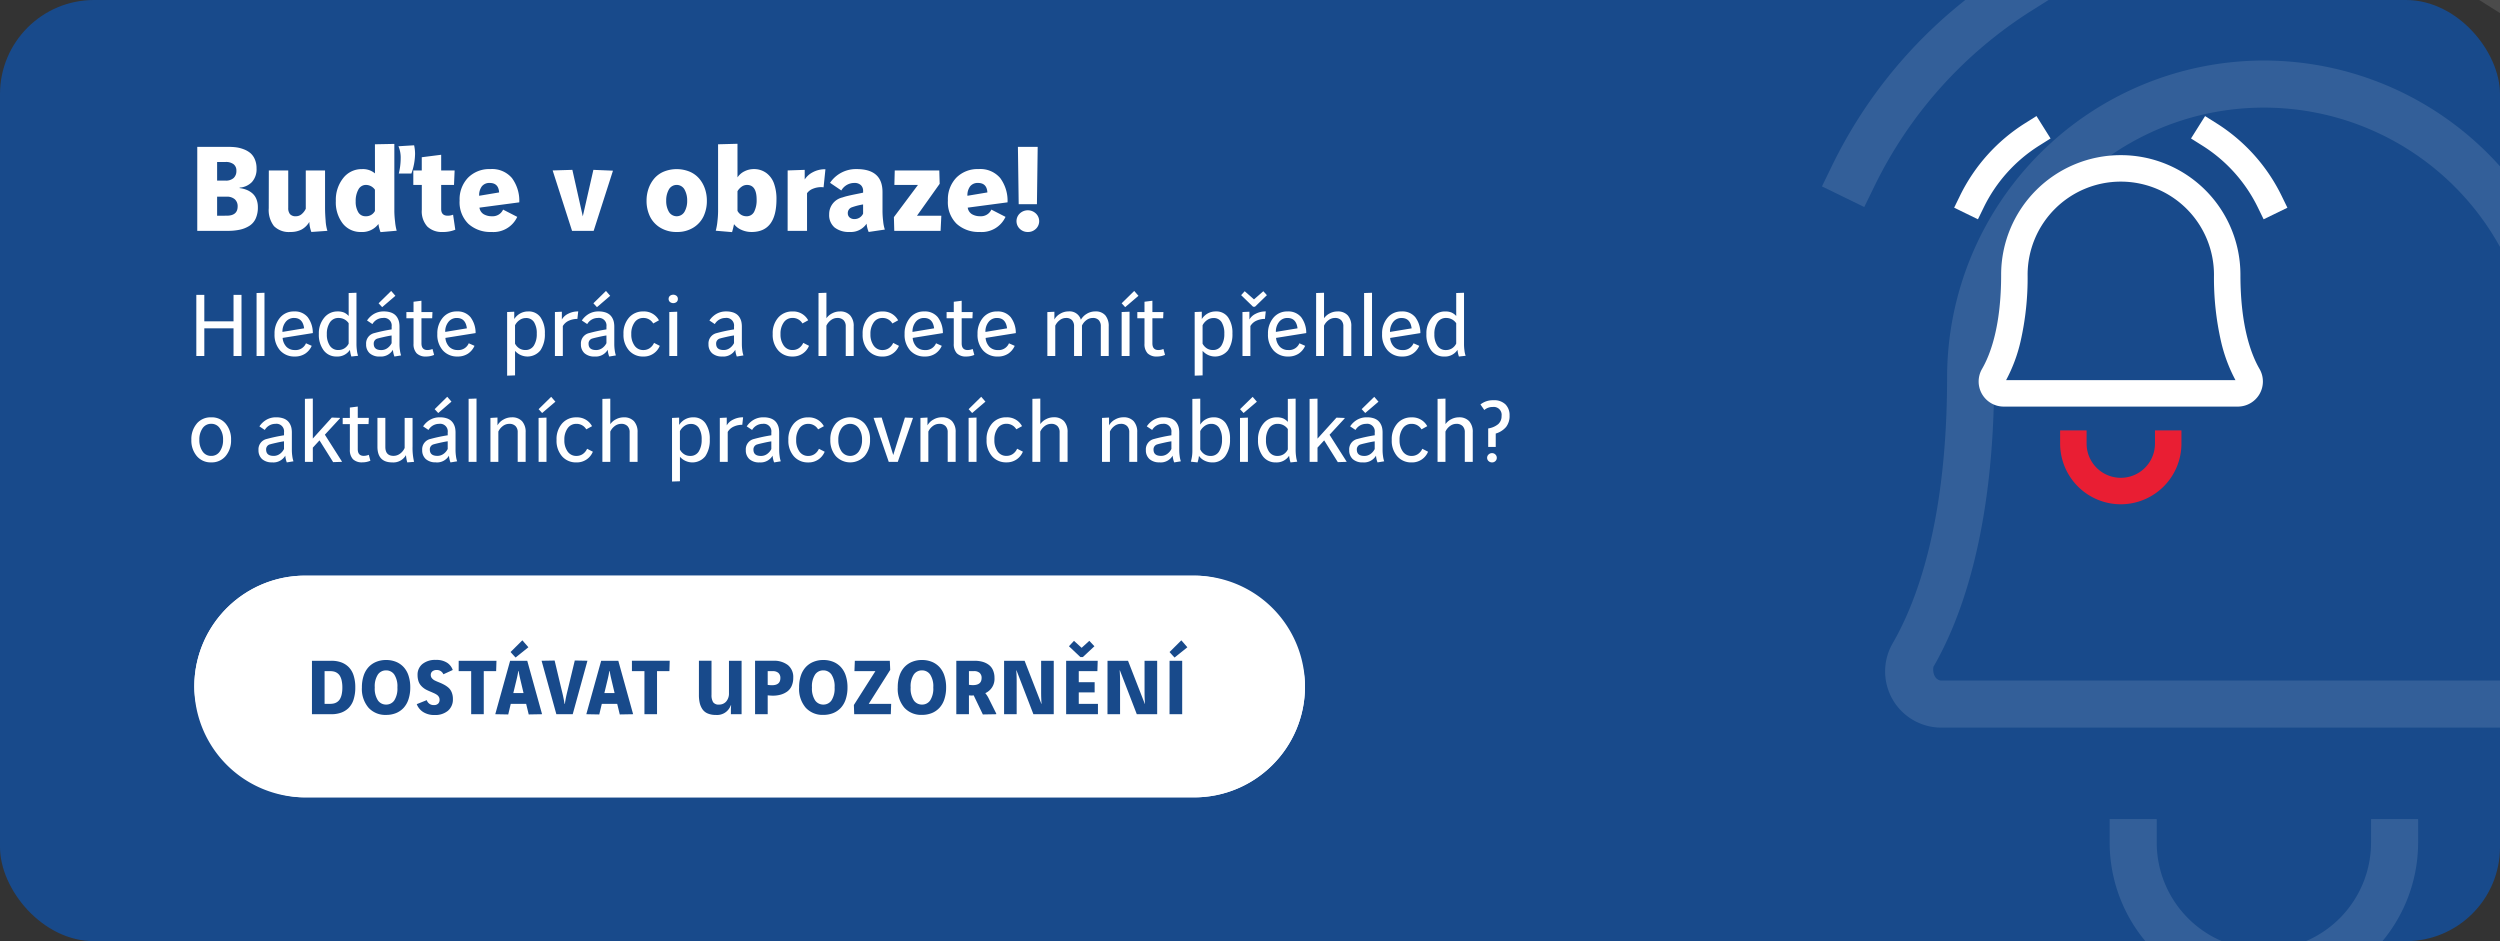 <svg xmlns="http://www.w3.org/2000/svg" xmlns:xlink="http://www.w3.org/1999/xlink" width="425" height="160" viewBox="0 0 425 160">
  <rect x="0" y="0" width="425" height="160" fill="#333333" stroke="none"/>
  <defs>
    <clipPath id="clip-path">
      <rect id="Rectangle_6" data-name="Rectangle 6" width="64.495" height="68" fill="none" stroke="#fff" stroke-linecap="square" stroke-width="4.5"/>
    </clipPath>
    <clipPath id="clip-hlidaci-pes-cta-box_1">
      <rect width="425" height="160"/>
    </clipPath>
  </defs>
  <g id="hlidaci-pes-cta-box_1" data-name="hlidaci-pes-cta-box – 1" clip-path="url(#clip-hlidaci-pes-cta-box_1)">
    <rect width="425" height="160" fill="rgba(54,35,35,0)"/>
    <g id="Group_15" data-name="Group 15" transform="translate(-523 -323)">
      <rect id="Rectangle_3" data-name="Rectangle 3" width="425" height="160" rx="16" transform="translate(523 323)" fill="#184a8b"/>
      <g id="Group_5" data-name="Group 5" transform="translate(-446 -11)">
        <g id="Group_4" data-name="Group 4" transform="translate(965 330)">
          <g id="Group_3" data-name="Group 3" transform="translate(36 18.5)">
            <g id="Group_1" data-name="Group 1" transform="translate(5 80.416)">
              <rect id="Rectangle_4" data-name="Rectangle 4" width="188.817" height="37.694" rx="18.847" transform="translate(-3.967 2.942)" fill="#fff"/>
              <path id="Rectangle_4_-_Outline" data-name="Rectangle 4 - Outline" d="M18.847,1A17.847,17.847,0,0,0,6.227,31.467a17.73,17.73,0,0,0,12.62,5.227H169.969a17.847,17.847,0,0,0,12.62-30.467A17.73,17.73,0,0,0,169.969,1H18.847m0-1H169.969a18.847,18.847,0,0,1,0,37.694H18.847A18.847,18.847,0,0,1,18.847,0Z" transform="translate(-3.967 2.942)" fill="#fff"/>
              <path id="Path_17" data-name="Path 17" d="M-73.967-9.085h3.309a4.843,4.843,0,0,1,1.647.263,3.468,3.468,0,0,1,1.278.8A3.524,3.524,0,0,1-66.892-6.6,6.514,6.514,0,0,1-66.6-4.539a6.5,6.5,0,0,1-.3,2.068,3.494,3.494,0,0,1-.844,1.418,3.479,3.479,0,0,1-1.275.793A4.871,4.871,0,0,1-70.659,0h-3.309Zm2.146,1.764v5.558h.937a2.813,2.813,0,0,0,.66-.072,1.679,1.679,0,0,0,.571-.263,1.573,1.573,0,0,0,.455-.5,2.77,2.77,0,0,0,.291-.8A5.3,5.3,0,0,0-68.8-4.539a5.34,5.34,0,0,0-.109-1.148,2.77,2.77,0,0,0-.291-.8,1.573,1.573,0,0,0-.455-.5,1.683,1.683,0,0,0-.567-.263,2.8,2.8,0,0,0-.663-.072Zm10.453-.13a1.657,1.657,0,0,0-1.391.708,3.663,3.663,0,0,0-.53,2.191,3.677,3.677,0,0,0,.533,2.2,1.667,1.667,0,0,0,1.4.714,1.643,1.643,0,0,0,1.388-.714,3.714,3.714,0,0,0,.526-2.2,3.663,3.663,0,0,0-.53-2.191A1.663,1.663,0,0,0-61.368-7.451Zm-1.661-1.456a4.348,4.348,0,0,1,1.661-.308,4.417,4.417,0,0,1,1.665.3,3.645,3.645,0,0,1,1.3.882,3.929,3.929,0,0,1,.848,1.466,6.251,6.251,0,0,1,.3,2.01,6.282,6.282,0,0,1-.3,2.013A3.959,3.959,0,0,1-58.4-1.066a3.624,3.624,0,0,1-1.3.885,4.417,4.417,0,0,1-1.665.3A3.861,3.861,0,0,1-64.348-1.1a4.906,4.906,0,0,1-1.128-3.452,6.186,6.186,0,0,1,.3-2.01,3.965,3.965,0,0,1,.851-1.466A3.628,3.628,0,0,1-63.029-8.907Zm13,1.388-1.593.731a1.218,1.218,0,0,0-.441-.53,1.206,1.206,0,0,0-.694-.2,1.146,1.146,0,0,0-.728.222.756.756,0,0,0-.284.632.839.839,0,0,0,.208.564,1.607,1.607,0,0,0,.54.4q.332.157.731.314a7.251,7.251,0,0,1,.8.376,4.114,4.114,0,0,1,.735.506,2.084,2.084,0,0,1,.54.779,2.889,2.889,0,0,1,.208,1.135,2.509,2.509,0,0,1-.837,2,3.345,3.345,0,0,1-2.266.725,3.483,3.483,0,0,1-1.955-.509,2.738,2.738,0,0,1-1.087-1.336l1.7-.684a1.209,1.209,0,0,0,1.217.841.979.979,0,0,0,.721-.243.9.9,0,0,0,.243-.667A.947.947,0,0,0-52.4-2.95a1.113,1.113,0,0,0-.345-.362,3.482,3.482,0,0,0-.5-.273q-.277-.126-.588-.256t-.622-.28a3.079,3.079,0,0,1-.588-.373,2.976,2.976,0,0,1-.5-.506,2.155,2.155,0,0,1-.345-.711,3.355,3.355,0,0,1-.126-.954,2.314,2.314,0,0,1,.827-1.87A3.435,3.435,0,0,1-52.9-9.229a3.321,3.321,0,0,1,1.917.485A2.428,2.428,0,0,1-50.033-7.52Zm1.006-1.565H-42.6l-.055,1.764h-2.105V0H-46.9V-7.321h-2.126Zm8.744,0h2.912L-34.848,0l-2.27.041-.437-1.8h-2.618L-40.6.041-42.805,0ZM-38-3.6l-.561-2.379q-.178-.738-.267-1.347h-.068q-.089.608-.267,1.347L-39.736-3.6Zm-.2-8.962,1.025,1.176-2.174,1.75q-.431-.451-.854-.937ZM-29.638,0H-32.42l-2.509-9.085,2.215-.041,1,4.2q.055.239.2.827t.205.865q.062.277.147.7t.126.769h.068q.041-.342.12-.766t.144-.708q.065-.284.205-.861l.2-.831,1.012-4.2,2.153.041ZM-24.8-9.085h2.912L-19.369,0l-2.27.041-.437-1.8h-2.618l-.431,1.8L-27.326,0ZM-22.521-3.6l-.561-2.379q-.178-.738-.267-1.347h-.068q-.089.608-.267,1.347L-24.257-3.6Zm2.947-5.489h6.426L-13.2-7.321h-2.105V0h-2.14V-7.321h-2.126Zm11.391,0h2.14V-3.3a2.334,2.334,0,0,0,.267,1.248,1.114,1.114,0,0,0,1.012.414,1.556,1.556,0,0,0,1.22-.526A2.072,2.072,0,0,0-3.076-3.6V-9.085H-.93V0H-2.748V-.506a8.787,8.787,0,0,1,.041-1,.112.112,0,0,1-.027-.007.112.112,0,0,0-.034-.007A2.457,2.457,0,0,1-5.312.123,3.431,3.431,0,0,1-6.7-.13a2.024,2.024,0,0,1-.892-.728,3.194,3.194,0,0,1-.455-1.063,6.011,6.011,0,0,1-.137-1.354Zm9.544,0h3.1a3.856,3.856,0,0,1,2.475.731,2.607,2.607,0,0,1,.916,2.167,3.3,3.3,0,0,1-.277,1.4,2.343,2.343,0,0,1-.766.947,3.5,3.5,0,0,1-1.1.52,4.917,4.917,0,0,1-1.333.171q-.28,0-.868-.055V0H1.361ZM3.508-7.321v2.338a5.339,5.339,0,0,0,.725.055q1.429,0,1.429-1.217a1.115,1.115,0,0,0-.335-.875,1.374,1.374,0,0,0-.95-.3Zm9.448-.13a1.657,1.657,0,0,0-1.391.708,3.663,3.663,0,0,0-.53,2.191,3.677,3.677,0,0,0,.533,2.2,1.667,1.667,0,0,0,1.4.714,1.643,1.643,0,0,0,1.388-.714,3.714,3.714,0,0,0,.526-2.2,3.663,3.663,0,0,0-.53-2.191A1.663,1.663,0,0,0,12.956-7.451ZM11.3-8.907a4.348,4.348,0,0,1,1.661-.308,4.417,4.417,0,0,1,1.665.3,3.645,3.645,0,0,1,1.3.882,3.929,3.929,0,0,1,.848,1.466,6.25,6.25,0,0,1,.3,2.01,6.282,6.282,0,0,1-.3,2.013,3.959,3.959,0,0,1-.848,1.473,3.624,3.624,0,0,1-1.3.885,4.417,4.417,0,0,1-1.665.3A3.861,3.861,0,0,1,9.976-1.1,4.906,4.906,0,0,1,8.848-4.553a6.186,6.186,0,0,1,.3-2.01A3.965,3.965,0,0,1,10-8.029,3.628,3.628,0,0,1,11.3-8.907Zm7.022-.178h5.947l.068,1.552-3.65,5.77H24.5L24.435,0H18.214l-.055-1.565,3.657-5.756H18.255Zm11.41,1.634a1.657,1.657,0,0,0-1.391.708,3.663,3.663,0,0,0-.53,2.191,3.677,3.677,0,0,0,.533,2.2,1.667,1.667,0,0,0,1.4.714,1.643,1.643,0,0,0,1.388-.714,3.714,3.714,0,0,0,.526-2.2,3.663,3.663,0,0,0-.53-2.191A1.663,1.663,0,0,0,29.727-7.451ZM28.066-8.907a4.348,4.348,0,0,1,1.661-.308,4.417,4.417,0,0,1,1.665.3,3.645,3.645,0,0,1,1.3.882,3.929,3.929,0,0,1,.848,1.466,6.251,6.251,0,0,1,.3,2.01,6.282,6.282,0,0,1-.3,2.013,3.959,3.959,0,0,1-.848,1.473,3.624,3.624,0,0,1-1.3.885,4.417,4.417,0,0,1-1.665.3A3.861,3.861,0,0,1,26.746-1.1a4.906,4.906,0,0,1-1.128-3.452,6.186,6.186,0,0,1,.3-2.01,3.965,3.965,0,0,1,.851-1.466A3.628,3.628,0,0,1,28.066-8.907Zm7.507-.178h3.1a4.935,4.935,0,0,1,1.36.174,3.231,3.231,0,0,1,1.066.52,2.279,2.279,0,0,1,.711.913,3.214,3.214,0,0,1,.253,1.319A2.645,2.645,0,0,1,40.5-3.582a4.63,4.63,0,0,1,.629,1L42.368-.1l-.014.1-2.27.041L38.526-3.206a1.921,1.921,0,0,1-.362.027,3.088,3.088,0,0,1-.444-.027V0H35.573Zm2.146,1.764V-5a5.037,5.037,0,0,0,.67.055q1.483,0,1.483-1.217a1.1,1.1,0,0,0-.335-.865,1.385,1.385,0,0,0-.95-.3Zm5.976-1.764h3.486l2.851,7.321h.034q-.075-.943-.075-1.989V-9.085h2.146V0H48.678L45.807-7.451h-.041q.068.82.068,1.825V0h-2.14Zm10.549,0H59.61l-.055,1.764H56.39v1.873h2.7v1.736h-2.7v1.948h3.261V0H54.244Zm1.333-3.391,1.3,1.189,1.306-1.189.868.923L57.087-9.714H56.67l-1.948-1.839Zm5.7,3.391h3.486l2.851,7.321h.034q-.075-.943-.075-1.989V-9.085h2.146V0H66.255L63.384-7.451h-.041q.068.82.068,1.825V0h-2.14Zm10.549,0h2.146V0H71.821Zm2-3.473,1.025,1.176-2.174,1.75q-.431-.451-.854-.937Z" transform="translate(90 26.5)" fill="#184a8b"/>
            </g>
            <path id="Path_15" data-name="Path 15" d="M1.375,1.617H2.734V6.109H7.7V1.617H9.055V12H7.7V7.3H2.734V12H1.375ZM11.617,1.3l1.344-.047V12H11.617ZM21.18,8.109l-5.133.82a2.446,2.446,0,0,0,.668,1.531,1.948,1.948,0,0,0,1.41.531,1.891,1.891,0,0,0,1.891-1.148l.977.43a3.073,3.073,0,0,1-1.113,1.336,3.13,3.13,0,0,1-1.77.484,3.229,3.229,0,0,1-2.488-1.027,3.978,3.978,0,0,1-.949-2.809,4.094,4.094,0,0,1,.918-2.75A3.012,3.012,0,0,1,18,4.43a2.812,2.812,0,0,1,2.313.977A4.459,4.459,0,0,1,21.18,8.109Zm-5.164-.2L19.7,7.3Q19.477,5.539,18,5.539a1.756,1.756,0,0,0-1.441.676A2.614,2.614,0,0,0,16.016,7.906ZM27.273,1.3,28.6,1.25v8.781a8.28,8.28,0,0,0,.074,1.023,4.131,4.131,0,0,0,.2.914l-1.141.125a4.955,4.955,0,0,1-.242-1.133,2.545,2.545,0,0,1-2.266,1.133,2.654,2.654,0,0,1-2.2-1.047,4.4,4.4,0,0,1-.82-2.789,4.109,4.109,0,0,1,.91-2.758,2.844,2.844,0,0,1,2.254-1.07,2.776,2.776,0,0,1,1.125.188,2.442,2.442,0,0,1,.781.586Zm0,8.594V6.43a2.044,2.044,0,0,0-1.711-.891,1.694,1.694,0,0,0-1.477.754A3.466,3.466,0,0,0,23.563,8.3a3.374,3.374,0,0,0,.508,1.953,1.653,1.653,0,0,0,1.445.734,1.909,1.909,0,0,0,1.039-.285A1.987,1.987,0,0,0,27.273,9.891Zm7.3-1.375q-.469.063-1.285.246t-1.066.262a.87.87,0,0,0-.687.9q0,1.07,1.281,1.07a1.751,1.751,0,0,0,1.031-.324,2.277,2.277,0,0,0,.727-.848Zm-2,3.578a2.461,2.461,0,0,1-1.73-.559A1.985,1.985,0,0,1,30.242,10a1.8,1.8,0,0,1,1.4-1.891,27.05,27.05,0,0,1,2.938-.625V6.992a1.291,1.291,0,0,0-1.469-1.453,2.082,2.082,0,0,0-1.8,1.039l-.914-.609a3.6,3.6,0,0,1,1.148-1.1,3.236,3.236,0,0,1,1.727-.441,3.554,3.554,0,0,1,1.09.152,2.208,2.208,0,0,1,.762.4,1.994,1.994,0,0,1,.473.594,2.482,2.482,0,0,1,.25.7,4.039,4.039,0,0,1,.066.75v3.008a7.516,7.516,0,0,0,.074.984,4.24,4.24,0,0,0,.2.891l-1.133.188a3.969,3.969,0,0,1-.258-1.148A2.36,2.36,0,0,1,32.578,12.094ZM34.5.945l.719.828L32.969,3.7l-.609-.656Zm3.8,1.836,1.344-.172V4.531h1.875l-.047,1.055H39.648V9.859q0,1.133,1.023,1.133a2.234,2.234,0,0,0,.852-.18L41.8,11.82a3.388,3.388,0,0,1-1.344.273,2.157,2.157,0,0,1-1.625-.547A2.266,2.266,0,0,1,38.3,9.922V5.586H37.086V4.531H38.3ZM48.852,8.109l-5.133.82a2.446,2.446,0,0,0,.668,1.531,1.948,1.948,0,0,0,1.41.531,1.891,1.891,0,0,0,1.891-1.148l.977.43a3.073,3.073,0,0,1-1.113,1.336,3.13,3.13,0,0,1-1.77.484,3.229,3.229,0,0,1-2.488-1.027,3.978,3.978,0,0,1-.949-2.809,4.094,4.094,0,0,1,.918-2.75,3.012,3.012,0,0,1,2.41-1.078,2.812,2.812,0,0,1,2.313.977A4.459,4.459,0,0,1,48.852,8.109Zm-5.164-.2,3.68-.609q-.219-1.758-1.7-1.758a1.756,1.756,0,0,0-1.441.676A2.614,2.614,0,0,0,43.688,7.906ZM54.211,4.531l1.211-.055v1.25a2.8,2.8,0,0,1,1-.949A2.762,2.762,0,0,1,57.8,4.43,2.413,2.413,0,0,1,59.9,5.449a4.615,4.615,0,0,1,.727,2.73,4.83,4.83,0,0,1-.754,2.859,2.816,2.816,0,0,1-4.316.094V15.3l-1.344.047Zm1.344,2.25V9.906a2.1,2.1,0,0,0,.727.8,1.861,1.861,0,0,0,1.016.281,1.629,1.629,0,0,0,1.461-.758,3.671,3.671,0,0,0,.492-2.023,3.54,3.54,0,0,0-.461-1.953,1.558,1.558,0,0,0-1.4-.7,1.84,1.84,0,0,0-1.059.34A2.37,2.37,0,0,0,55.555,6.781Zm6.781-2.25,1.18-.055V5.8a2.451,2.451,0,0,1,1.066-.973,3.615,3.615,0,0,1,1.715-.4L66.156,5.7a3.47,3.47,0,0,0-1.441.3,2.248,2.248,0,0,0-1.035.918V12H62.336Zm8.758,3.984q-.469.063-1.285.246t-1.066.262a.87.87,0,0,0-.687.9q0,1.07,1.281,1.07a1.751,1.751,0,0,0,1.031-.324,2.277,2.277,0,0,0,.727-.848Zm-2,3.578a2.461,2.461,0,0,1-1.73-.559A1.985,1.985,0,0,1,66.758,10a1.8,1.8,0,0,1,1.4-1.891,27.05,27.05,0,0,1,2.938-.625V6.992a1.291,1.291,0,0,0-1.469-1.453,2.082,2.082,0,0,0-1.8,1.039l-.914-.609a3.6,3.6,0,0,1,1.148-1.1,3.236,3.236,0,0,1,1.727-.441,3.554,3.554,0,0,1,1.09.152,2.208,2.208,0,0,1,.762.4,1.994,1.994,0,0,1,.473.594,2.482,2.482,0,0,1,.25.7,4.039,4.039,0,0,1,.066.75v3.008a7.517,7.517,0,0,0,.074.984,4.239,4.239,0,0,0,.2.891l-1.133.188a3.969,3.969,0,0,1-.258-1.148A2.36,2.36,0,0,1,69.094,12.094ZM71.016.945l.719.828L69.484,3.7l-.609-.656Zm9.008,4.992-.977.539a1.9,1.9,0,0,0-1.68-.937,1.759,1.759,0,0,0-1.492.754,3.263,3.263,0,0,0-.555,1.98,3.227,3.227,0,0,0,.555,1.973,1.764,1.764,0,0,0,1.492.746,1.881,1.881,0,0,0,1.078-.316,2.157,2.157,0,0,0,.742-.9l.977.5a2.928,2.928,0,0,1-2.812,1.82,3.126,3.126,0,0,1-2.418-1.031,3.979,3.979,0,0,1-.941-2.789,4.019,4.019,0,0,1,.941-2.8A3.115,3.115,0,0,1,77.352,4.43,2.874,2.874,0,0,1,80.023,5.938Zm1.758-1.406,1.344-.055V12H81.781Zm1.227-1.7a.905.905,0,0,1-1.113-.008.651.651,0,0,1-.23-.523.651.651,0,0,1,.23-.523.9.9,0,0,1,1.113,0,.653.653,0,0,1,.227.527A.665.665,0,0,1,83.008,2.836Zm9.773,5.68q-.469.063-1.285.246t-1.066.262a.87.87,0,0,0-.687.9q0,1.07,1.281,1.07a1.751,1.751,0,0,0,1.031-.324,2.277,2.277,0,0,0,.727-.848Zm-2,3.578a2.461,2.461,0,0,1-1.73-.559A1.985,1.985,0,0,1,88.445,10a1.8,1.8,0,0,1,1.4-1.891,27.05,27.05,0,0,1,2.938-.625V6.992a1.291,1.291,0,0,0-1.469-1.453,2.082,2.082,0,0,0-1.8,1.039l-.914-.609a3.6,3.6,0,0,1,1.148-1.1,3.236,3.236,0,0,1,1.727-.441,3.554,3.554,0,0,1,1.09.152,2.208,2.208,0,0,1,.762.4,1.994,1.994,0,0,1,.473.594,2.482,2.482,0,0,1,.25.7,4.039,4.039,0,0,1,.066.75v3.008a7.517,7.517,0,0,0,.074.984,4.239,4.239,0,0,0,.2.891l-1.133.188a3.969,3.969,0,0,1-.258-1.148A2.36,2.36,0,0,1,90.781,12.094Zm14.609-6.156-.977.539a1.9,1.9,0,0,0-1.68-.937,1.759,1.759,0,0,0-1.492.754,3.263,3.263,0,0,0-.555,1.98,3.227,3.227,0,0,0,.555,1.973,1.764,1.764,0,0,0,1.492.746,1.881,1.881,0,0,0,1.078-.316,2.157,2.157,0,0,0,.742-.9l.977.5a2.928,2.928,0,0,1-2.812,1.82,3.126,3.126,0,0,1-2.418-1.031,3.979,3.979,0,0,1-.941-2.789,4.019,4.019,0,0,1,.941-2.8,3.115,3.115,0,0,1,2.418-1.039A2.874,2.874,0,0,1,105.391,5.938ZM107.148,1.3l1.344-.047V5.586a2.632,2.632,0,0,1,.977-.832,2.8,2.8,0,0,1,1.3-.324,2.254,2.254,0,0,1,1.754.664,2.7,2.7,0,0,1,.605,1.883V12h-1.352V6.977a1.449,1.449,0,0,0-.371-1.059,1.426,1.426,0,0,0-1.066-.379,1.786,1.786,0,0,0-1.078.367,2.453,2.453,0,0,0-.773.945V12h-1.344ZM120.68,5.938l-.977.539a1.9,1.9,0,0,0-1.68-.937,1.759,1.759,0,0,0-1.492.754,3.263,3.263,0,0,0-.555,1.98,3.227,3.227,0,0,0,.555,1.973,1.764,1.764,0,0,0,1.492.746,1.881,1.881,0,0,0,1.078-.316,2.157,2.157,0,0,0,.742-.9l.977.5a2.928,2.928,0,0,1-2.812,1.82,3.126,3.126,0,0,1-2.418-1.031,3.979,3.979,0,0,1-.941-2.789,4.019,4.019,0,0,1,.941-2.8,3.115,3.115,0,0,1,2.418-1.039A2.874,2.874,0,0,1,120.68,5.938Zm7.609,2.172-5.133.82a2.446,2.446,0,0,0,.668,1.531,1.948,1.948,0,0,0,1.41.531,1.891,1.891,0,0,0,1.891-1.148l.977.43a3.073,3.073,0,0,1-1.113,1.336,3.13,3.13,0,0,1-1.77.484,3.229,3.229,0,0,1-2.488-1.027,3.978,3.978,0,0,1-.949-2.809,4.094,4.094,0,0,1,.918-2.75,3.012,3.012,0,0,1,2.41-1.078,2.812,2.812,0,0,1,2.313.977A4.459,4.459,0,0,1,128.289,8.109Zm-5.164-.2L126.8,7.3q-.219-1.758-1.7-1.758a1.756,1.756,0,0,0-1.441.676A2.614,2.614,0,0,0,123.125,7.906Zm7.016-5.125,1.344-.172V4.531h1.875l-.047,1.055h-1.828V9.859q0,1.133,1.023,1.133a2.234,2.234,0,0,0,.852-.18l.273,1.008a3.388,3.388,0,0,1-1.344.273,2.157,2.157,0,0,1-1.625-.547,2.266,2.266,0,0,1-.523-1.625V5.586h-1.219V4.531h1.219Zm10.547,5.328-5.133.82a2.446,2.446,0,0,0,.668,1.531,1.948,1.948,0,0,0,1.41.531,1.891,1.891,0,0,0,1.891-1.148l.977.43a3.073,3.073,0,0,1-1.113,1.336,3.13,3.13,0,0,1-1.77.484,3.229,3.229,0,0,1-2.488-1.027,3.978,3.978,0,0,1-.949-2.809,4.094,4.094,0,0,1,.918-2.75,3.012,3.012,0,0,1,2.41-1.078,2.812,2.812,0,0,1,2.313.977A4.459,4.459,0,0,1,140.688,8.109Zm-5.164-.2L139.2,7.3q-.219-1.758-1.7-1.758a1.756,1.756,0,0,0-1.441.676A2.614,2.614,0,0,0,135.523,7.906Zm10.523-3.375,1.2-.055V5.8a2.466,2.466,0,0,1,.941-.953,2.728,2.728,0,0,1,1.473-.422,1.975,1.975,0,0,1,2.086,1.414,2.833,2.833,0,0,1,.992-1,2.714,2.714,0,0,1,1.469-.41,2.118,2.118,0,0,1,1.7.668,2.82,2.82,0,0,1,.574,1.895V12h-1.344V6.977a1.516,1.516,0,0,0-.344-1.062,1.331,1.331,0,0,0-1.031-.375,1.781,1.781,0,0,0-1.055.352,2.406,2.406,0,0,0-.773.938V12h-1.344V6.977a1.516,1.516,0,0,0-.344-1.062,1.331,1.331,0,0,0-1.031-.375,1.731,1.731,0,0,0-1.055.367,2.482,2.482,0,0,0-.766.945V12h-1.344ZM160.82.945l.719.828L159.281,3.7l-.6-.656ZM158.68,4.531l1.344-.055V12H158.68Zm3.883-1.75,1.344-.172V4.531h1.875l-.047,1.055h-1.828V9.859q0,1.133,1.023,1.133a2.234,2.234,0,0,0,.852-.18l.273,1.008a3.388,3.388,0,0,1-1.344.273,2.157,2.157,0,0,1-1.625-.547,2.266,2.266,0,0,1-.523-1.625V5.586h-1.219V4.531h1.219Zm8.531,1.75,1.211-.055v1.25a2.8,2.8,0,0,1,1-.949,2.762,2.762,0,0,1,1.387-.348,2.413,2.413,0,0,1,2.094,1.02,4.615,4.615,0,0,1,.727,2.73,4.83,4.83,0,0,1-.754,2.859,2.816,2.816,0,0,1-4.316.094V15.3l-1.344.047Zm1.344,2.25V9.906a2.1,2.1,0,0,0,.727.8,1.861,1.861,0,0,0,1.016.281,1.629,1.629,0,0,0,1.461-.758,3.671,3.671,0,0,0,.492-2.023,3.54,3.54,0,0,0-.461-1.953,1.558,1.558,0,0,0-1.4-.7,1.84,1.84,0,0,0-1.059.34A2.37,2.37,0,0,0,172.438,6.781Zm6.781-2.25,1.18-.055V5.8a2.451,2.451,0,0,1,1.066-.973,3.615,3.615,0,0,1,1.715-.4L183.039,5.7A3.47,3.47,0,0,0,181.6,6a2.248,2.248,0,0,0-1.035.918V12h-1.344Zm2.125-.9h-.32l-2.031-1.969L179.6.992l1.578,1.391L182.766.992l.609.672Zm8.719,4.477-5.133.82a2.446,2.446,0,0,0,.668,1.531,1.948,1.948,0,0,0,1.41.531A1.891,1.891,0,0,0,188.9,9.844l.977.43a3.073,3.073,0,0,1-1.113,1.336,3.13,3.13,0,0,1-1.77.484,3.229,3.229,0,0,1-2.488-1.027,3.978,3.978,0,0,1-.949-2.809,4.094,4.094,0,0,1,.918-2.75,3.012,3.012,0,0,1,2.41-1.078,2.812,2.812,0,0,1,2.313.977A4.459,4.459,0,0,1,190.063,8.109Zm-5.164-.2,3.68-.609q-.219-1.758-1.7-1.758a1.756,1.756,0,0,0-1.441.676A2.614,2.614,0,0,0,184.9,7.906ZM191.742,1.3l1.344-.047V5.586a2.632,2.632,0,0,1,.977-.832,2.8,2.8,0,0,1,1.3-.324,2.254,2.254,0,0,1,1.754.664,2.7,2.7,0,0,1,.605,1.883V12h-1.352V6.977A1.449,1.449,0,0,0,196,5.918a1.426,1.426,0,0,0-1.066-.379,1.786,1.786,0,0,0-1.078.367,2.453,2.453,0,0,0-.773.945V12h-1.344Zm8.156,0,1.344-.047V12H199.9Zm9.563,6.813-5.133.82A2.446,2.446,0,0,0,205,10.461a1.948,1.948,0,0,0,1.41.531A1.891,1.891,0,0,0,208.3,9.844l.977.43a3.073,3.073,0,0,1-1.113,1.336,3.13,3.13,0,0,1-1.77.484,3.229,3.229,0,0,1-2.488-1.027,3.978,3.978,0,0,1-.949-2.809,4.094,4.094,0,0,1,.918-2.75,3.012,3.012,0,0,1,2.41-1.078,2.812,2.812,0,0,1,2.313.977A4.459,4.459,0,0,1,209.461,8.109Zm-5.164-.2,3.68-.609q-.219-1.758-1.7-1.758a1.756,1.756,0,0,0-1.441.676A2.614,2.614,0,0,0,204.3,7.906ZM215.555,1.3l1.328-.047v8.781a8.279,8.279,0,0,0,.074,1.023,4.131,4.131,0,0,0,.2.914l-1.141.125a4.955,4.955,0,0,1-.242-1.133,2.545,2.545,0,0,1-2.266,1.133,2.654,2.654,0,0,1-2.2-1.047,4.4,4.4,0,0,1-.82-2.789,4.109,4.109,0,0,1,.91-2.758,2.844,2.844,0,0,1,2.254-1.07,2.776,2.776,0,0,1,1.125.188,2.442,2.442,0,0,1,.781.586Zm0,8.594V6.43a2.044,2.044,0,0,0-1.711-.891,1.694,1.694,0,0,0-1.477.754,3.466,3.466,0,0,0-.523,2.012,3.374,3.374,0,0,0,.508,1.953,1.653,1.653,0,0,0,1.445.734,1.909,1.909,0,0,0,1.039-.285A1.987,1.987,0,0,0,215.555,9.891ZM5.375,24.3a1.7,1.7,0,0,0-1.469-.766,1.716,1.716,0,0,0-1.473.762,3.293,3.293,0,0,0-.543,1.957,3.329,3.329,0,0,0,.543,1.965,1.711,1.711,0,0,0,1.473.77,1.711,1.711,0,0,0,1.473-.77,3.329,3.329,0,0,0,.543-1.965A3.258,3.258,0,0,0,5.375,24.3Zm-3.93-.8A3.075,3.075,0,0,1,3.906,22.43,3.068,3.068,0,0,1,6.363,23.5a4.09,4.09,0,0,1,.918,2.754,4.105,4.105,0,0,1-.918,2.758,3.063,3.063,0,0,1-2.457,1.078,3.063,3.063,0,0,1-2.457-1.078,4.105,4.105,0,0,1-.918-2.758A4.086,4.086,0,0,1,1.445,23.508Zm14.836,3.008q-.469.062-1.285.246t-1.066.262a.87.87,0,0,0-.687.9q0,1.07,1.281,1.07a1.751,1.751,0,0,0,1.031-.324,2.277,2.277,0,0,0,.727-.848Zm-2,3.578a2.461,2.461,0,0,1-1.73-.559A1.985,1.985,0,0,1,11.945,28a1.8,1.8,0,0,1,1.4-1.891,27.05,27.05,0,0,1,2.938-.625v-.492a1.291,1.291,0,0,0-1.469-1.453,2.082,2.082,0,0,0-1.8,1.039l-.914-.609a3.6,3.6,0,0,1,1.148-1.1,3.236,3.236,0,0,1,1.727-.441,3.554,3.554,0,0,1,1.09.152,2.208,2.208,0,0,1,.762.4,1.994,1.994,0,0,1,.473.594,2.482,2.482,0,0,1,.25.7,4.039,4.039,0,0,1,.066.75v3.008a7.517,7.517,0,0,0,.074.984,4.24,4.24,0,0,0,.2.891l-1.133.188a3.969,3.969,0,0,1-.258-1.148A2.36,2.36,0,0,1,14.281,30.094Zm5.555-10.8,1.344-.047v6.8l3.227-3.57,1.391.055v.078l-2.57,2.781,2.891,4.547V30l-1.484.047-2.32-3.7L21.18,27.586V30H19.836Zm7.641,1.484,1.344-.172v1.922H30.7l-.047,1.055H28.82v4.273q0,1.133,1.023,1.133a2.234,2.234,0,0,0,.852-.18l.273,1.008a3.388,3.388,0,0,1-1.344.273A2.157,2.157,0,0,1,28,29.547a2.266,2.266,0,0,1-.523-1.625V23.586H26.258V22.531h1.219Zm4.688,1.75h1.344v4.938q0,1.523,1.391,1.523a1.863,1.863,0,0,0,1.109-.371,2.336,2.336,0,0,0,.781-.973V22.531h1.344v4.844A10.447,10.447,0,0,0,38.391,30l-1.156.094a6.219,6.219,0,0,1-.219-1.242,2.46,2.46,0,0,1-2.336,1.242q-2.516,0-2.516-2.687Zm11.945,3.984q-.469.062-1.285.246t-1.066.262a.87.87,0,0,0-.687.9q0,1.07,1.281,1.07a1.751,1.751,0,0,0,1.031-.324,2.277,2.277,0,0,0,.727-.848Zm-2,3.578a2.461,2.461,0,0,1-1.73-.559A1.985,1.985,0,0,1,39.773,28a1.8,1.8,0,0,1,1.4-1.891,27.05,27.05,0,0,1,2.938-.625v-.492a1.291,1.291,0,0,0-1.469-1.453,2.082,2.082,0,0,0-1.8,1.039l-.914-.609a3.6,3.6,0,0,1,1.148-1.1A3.236,3.236,0,0,1,42.8,22.43a3.554,3.554,0,0,1,1.09.152,2.208,2.208,0,0,1,.762.4,1.994,1.994,0,0,1,.473.594,2.482,2.482,0,0,1,.25.7,4.039,4.039,0,0,1,.066.75v3.008a7.516,7.516,0,0,0,.074.984,4.24,4.24,0,0,0,.2.891l-1.133.188a3.969,3.969,0,0,1-.258-1.148A2.36,2.36,0,0,1,42.109,30.094Zm1.922-11.148.719.828L42.5,21.7l-.609-.656Zm3.633.352,1.344-.047V30H47.664Zm4.906,3.18V23.8a2.492,2.492,0,0,1,.988-.977A2.819,2.819,0,0,1,55,22.43a2.254,2.254,0,0,1,1.754.664,2.7,2.7,0,0,1,.605,1.883V30H56.008V24.977a1.449,1.449,0,0,0-.371-1.059,1.426,1.426,0,0,0-1.066-.379,1.786,1.786,0,0,0-1.078.367,2.453,2.453,0,0,0-.773.945V30H51.375V22.531ZM61.7,18.945l.719.828L60.164,21.7l-.6-.656Zm-2.141,3.586,1.344-.055V30H59.563Zm9.086,1.406-.977.539a1.9,1.9,0,0,0-1.68-.937,1.759,1.759,0,0,0-1.492.754,3.263,3.263,0,0,0-.555,1.98,3.227,3.227,0,0,0,.555,1.973,1.764,1.764,0,0,0,1.492.746,1.881,1.881,0,0,0,1.078-.316,2.157,2.157,0,0,0,.742-.9l.977.5a2.928,2.928,0,0,1-2.812,1.82,3.126,3.126,0,0,1-2.418-1.031,3.979,3.979,0,0,1-.941-2.789,4.019,4.019,0,0,1,.941-2.8,3.115,3.115,0,0,1,2.418-1.039A2.874,2.874,0,0,1,68.648,23.938ZM70.406,19.3l1.344-.047v4.336a2.632,2.632,0,0,1,.977-.832,2.8,2.8,0,0,1,1.3-.324,2.254,2.254,0,0,1,1.754.664,2.7,2.7,0,0,1,.605,1.883V30H75.039V24.977a1.449,1.449,0,0,0-.371-1.059,1.426,1.426,0,0,0-1.066-.379,1.786,1.786,0,0,0-1.078.367,2.453,2.453,0,0,0-.773.945V30H70.406Zm11.836,3.234,1.211-.055v1.25a2.8,2.8,0,0,1,1-.949,2.762,2.762,0,0,1,1.387-.348,2.413,2.413,0,0,1,2.094,1.02,4.615,4.615,0,0,1,.727,2.73,4.83,4.83,0,0,1-.754,2.859,2.816,2.816,0,0,1-4.316.094V33.3l-1.344.047Zm1.344,2.25v3.125a2.1,2.1,0,0,0,.727.8,1.861,1.861,0,0,0,1.016.281,1.629,1.629,0,0,0,1.461-.758,3.671,3.671,0,0,0,.492-2.023,3.54,3.54,0,0,0-.461-1.953,1.558,1.558,0,0,0-1.4-.7,1.84,1.84,0,0,0-1.059.34A2.37,2.37,0,0,0,83.586,24.781Zm6.781-2.25,1.18-.055V23.8a2.451,2.451,0,0,1,1.066-.973,3.615,3.615,0,0,1,1.715-.4L94.188,23.7a3.47,3.47,0,0,0-1.441.3,2.248,2.248,0,0,0-1.035.918V30H90.367Zm8.758,3.984q-.469.062-1.285.246t-1.066.262a.87.87,0,0,0-.687.9q0,1.07,1.281,1.07a1.751,1.751,0,0,0,1.031-.324,2.277,2.277,0,0,0,.727-.848Zm-2,3.578a2.461,2.461,0,0,1-1.73-.559A1.985,1.985,0,0,1,94.789,28a1.8,1.8,0,0,1,1.4-1.891,27.05,27.05,0,0,1,2.938-.625v-.492a1.291,1.291,0,0,0-1.469-1.453,2.082,2.082,0,0,0-1.8,1.039l-.914-.609a3.6,3.6,0,0,1,1.148-1.1,3.236,3.236,0,0,1,1.727-.441,3.554,3.554,0,0,1,1.09.152,2.208,2.208,0,0,1,.762.4,1.994,1.994,0,0,1,.473.594,2.482,2.482,0,0,1,.25.7,4.039,4.039,0,0,1,.066.75v3.008a7.517,7.517,0,0,0,.074.984,4.239,4.239,0,0,0,.2.891l-1.133.188a3.969,3.969,0,0,1-.258-1.148A2.36,2.36,0,0,1,97.125,30.094Zm10.93-6.156-.977.539a1.9,1.9,0,0,0-1.68-.937,1.759,1.759,0,0,0-1.492.754,3.263,3.263,0,0,0-.555,1.98,3.227,3.227,0,0,0,.555,1.973,1.764,1.764,0,0,0,1.492.746,1.881,1.881,0,0,0,1.078-.316,2.157,2.157,0,0,0,.742-.9l.977.5a2.928,2.928,0,0,1-2.812,1.82,3.126,3.126,0,0,1-2.418-1.031,3.979,3.979,0,0,1-.941-2.789,4.019,4.019,0,0,1,.941-2.8,3.115,3.115,0,0,1,2.418-1.039A2.874,2.874,0,0,1,108.055,23.938ZM114,24.3a1.8,1.8,0,0,0-2.941,0,3.293,3.293,0,0,0-.543,1.957,3.329,3.329,0,0,0,.543,1.965,1.794,1.794,0,0,0,2.945,0,3.329,3.329,0,0,0,.543-1.965A3.258,3.258,0,0,0,114,24.3Zm-3.93-.8a3.347,3.347,0,0,1,4.918,0,4.09,4.09,0,0,1,.918,2.754,4.105,4.105,0,0,1-.918,2.758,3.339,3.339,0,0,1-4.914,0,4.105,4.105,0,0,1-.918-2.758A4.086,4.086,0,0,1,110.07,23.508Zm6.438-.977,1.375-.055,1.969,6.375,1.984-6.375,1.375.055L120.625,30h-1.539Zm9.164-.055V23.8a2.492,2.492,0,0,1,.988-.977,2.819,2.819,0,0,1,1.441-.4,2.254,2.254,0,0,1,1.754.664,2.7,2.7,0,0,1,.605,1.883V30h-1.352V24.977a1.449,1.449,0,0,0-.371-1.059,1.426,1.426,0,0,0-1.066-.379,1.786,1.786,0,0,0-1.078.367,2.453,2.453,0,0,0-.773.945V30h-1.344V22.531Zm9.133-3.531.719.828L133.266,21.7l-.6-.656Zm-2.141,3.586,1.344-.055V30h-1.344Zm9.086,1.406-.977.539a1.9,1.9,0,0,0-1.68-.937,1.759,1.759,0,0,0-1.492.754,3.263,3.263,0,0,0-.555,1.98,3.227,3.227,0,0,0,.555,1.973,1.764,1.764,0,0,0,1.492.746,1.881,1.881,0,0,0,1.078-.316,2.157,2.157,0,0,0,.742-.9l.977.5a2.928,2.928,0,0,1-2.812,1.82,3.126,3.126,0,0,1-2.418-1.031,3.978,3.978,0,0,1-.941-2.789,4.019,4.019,0,0,1,.941-2.8,3.115,3.115,0,0,1,2.418-1.039A2.874,2.874,0,0,1,141.75,23.938Zm1.758-4.641,1.344-.047v4.336a2.632,2.632,0,0,1,.977-.832,2.8,2.8,0,0,1,1.3-.324,2.254,2.254,0,0,1,1.754.664,2.7,2.7,0,0,1,.605,1.883V30h-1.352V24.977a1.449,1.449,0,0,0-.371-1.059,1.426,1.426,0,0,0-1.066-.379,1.786,1.786,0,0,0-1.078.367,2.453,2.453,0,0,0-.773.945V30h-1.344Zm13.031,3.18V23.8a2.492,2.492,0,0,1,.988-.977,2.819,2.819,0,0,1,1.441-.4,2.254,2.254,0,0,1,1.754.664,2.7,2.7,0,0,1,.605,1.883V30h-1.352V24.977a1.449,1.449,0,0,0-.371-1.059,1.426,1.426,0,0,0-1.066-.379,1.786,1.786,0,0,0-1.078.367,2.453,2.453,0,0,0-.773.945V30h-1.344V22.531Zm10.6,4.039q-.469.062-1.285.246t-1.066.262a.87.87,0,0,0-.687.9q0,1.07,1.281,1.07a1.751,1.751,0,0,0,1.031-.324,2.277,2.277,0,0,0,.727-.848Zm-2,3.578a2.461,2.461,0,0,1-1.73-.559A1.985,1.985,0,0,1,162.8,28a1.8,1.8,0,0,1,1.4-1.891,27.049,27.049,0,0,1,2.938-.625v-.492a1.291,1.291,0,0,0-1.469-1.453,2.082,2.082,0,0,0-1.8,1.039l-.914-.609a3.6,3.6,0,0,1,1.148-1.1,3.236,3.236,0,0,1,1.727-.441,3.554,3.554,0,0,1,1.09.152,2.208,2.208,0,0,1,.762.4,1.994,1.994,0,0,1,.473.594,2.482,2.482,0,0,1,.25.7,4.039,4.039,0,0,1,.066.75v3.008a7.516,7.516,0,0,0,.074.984,4.24,4.24,0,0,0,.2.891l-1.133.188a3.969,3.969,0,0,1-.258-1.148A2.36,2.36,0,0,1,165.141,30.094ZM170.7,19.3l1.344-.047v4.414a2.451,2.451,0,0,1,.934-.895,2.615,2.615,0,0,1,1.3-.34,2.427,2.427,0,0,1,2.1,1,4.571,4.571,0,0,1,.723,2.727,4.676,4.676,0,0,1-.8,2.867,2.589,2.589,0,0,1-2.191,1.07,2.918,2.918,0,0,1-1.352-.309,2.444,2.444,0,0,1-.937-.809,4.754,4.754,0,0,1-.242,1.117l-1.133-.125a6.538,6.538,0,0,0,.258-1.937Zm1.344,5.484v3.109a2.036,2.036,0,0,0,.715.813,1.857,1.857,0,0,0,1.027.289,1.631,1.631,0,0,0,1.457-.758,3.648,3.648,0,0,0,.5-2.023,3.581,3.581,0,0,0-.461-1.961,1.568,1.568,0,0,0-1.414-.711,1.8,1.8,0,0,0-1.047.344A2.4,2.4,0,0,0,172.039,24.781Zm8.906-5.836.719.828L179.406,21.7l-.6-.656ZM178.8,22.531l1.344-.055V30H178.8ZM186.93,19.3l1.328-.047v8.781a8.279,8.279,0,0,0,.074,1.023,4.131,4.131,0,0,0,.2.914l-1.141.125a4.955,4.955,0,0,1-.242-1.133,2.545,2.545,0,0,1-2.266,1.133,2.654,2.654,0,0,1-2.2-1.047,4.4,4.4,0,0,1-.82-2.789,4.109,4.109,0,0,1,.91-2.758,2.844,2.844,0,0,1,2.254-1.07,2.776,2.776,0,0,1,1.125.188,2.442,2.442,0,0,1,.781.586Zm0,8.594V24.43a2.044,2.044,0,0,0-1.711-.891,1.694,1.694,0,0,0-1.477.754,3.466,3.466,0,0,0-.523,2.012,3.374,3.374,0,0,0,.508,1.953,1.653,1.653,0,0,0,1.445.734,1.909,1.909,0,0,0,1.039-.285A1.987,1.987,0,0,0,186.93,27.891Zm3.7-8.594,1.344-.047v6.8l3.227-3.57,1.391.055v.078l-2.57,2.781,2.891,4.547V30l-1.484.047-2.32-3.7-1.133,1.234V30h-1.344ZM201.7,26.516q-.469.062-1.285.246t-1.066.262a.87.87,0,0,0-.687.9q0,1.07,1.281,1.07a1.751,1.751,0,0,0,1.031-.324,2.277,2.277,0,0,0,.727-.848Zm-2,3.578a2.461,2.461,0,0,1-1.73-.559A1.985,1.985,0,0,1,197.367,28a1.8,1.8,0,0,1,1.4-1.891,27.049,27.049,0,0,1,2.938-.625v-.492a1.291,1.291,0,0,0-1.469-1.453,2.082,2.082,0,0,0-1.8,1.039l-.914-.609a3.6,3.6,0,0,1,1.148-1.1,3.236,3.236,0,0,1,1.727-.441,3.554,3.554,0,0,1,1.09.152,2.208,2.208,0,0,1,.762.4,1.994,1.994,0,0,1,.473.594,2.482,2.482,0,0,1,.25.7,4.039,4.039,0,0,1,.066.75v3.008a7.516,7.516,0,0,0,.074.984,4.24,4.24,0,0,0,.2.891l-1.133.188a3.969,3.969,0,0,1-.258-1.148A2.36,2.36,0,0,1,199.7,30.094Zm1.922-11.148.719.828-2.25,1.922-.609-.656Zm9.008,4.992-.977.539a1.9,1.9,0,0,0-1.68-.937,1.759,1.759,0,0,0-1.492.754,3.263,3.263,0,0,0-.555,1.98,3.227,3.227,0,0,0,.555,1.973,1.764,1.764,0,0,0,1.492.746,1.881,1.881,0,0,0,1.078-.316,2.157,2.157,0,0,0,.742-.9l.977.5a2.928,2.928,0,0,1-2.812,1.82,3.126,3.126,0,0,1-2.418-1.031,3.978,3.978,0,0,1-.941-2.789,4.019,4.019,0,0,1,.941-2.8,3.115,3.115,0,0,1,2.418-1.039A2.874,2.874,0,0,1,210.633,23.938Zm1.758-4.641,1.344-.047v4.336a2.632,2.632,0,0,1,.977-.832,2.8,2.8,0,0,1,1.3-.324,2.254,2.254,0,0,1,1.754.664,2.7,2.7,0,0,1,.605,1.883V30h-1.352V24.977a1.449,1.449,0,0,0-.371-1.059,1.426,1.426,0,0,0-1.066-.379,1.786,1.786,0,0,0-1.078.367,2.453,2.453,0,0,0-.773.945V30h-1.344Zm7.945,1.891-.656-.945a3.383,3.383,0,0,1,2.2-.719,2.738,2.738,0,0,1,2.059.715,2.578,2.578,0,0,1,.691,1.871,3.027,3.027,0,0,1-.594,1.961,3.658,3.658,0,0,1-1.758,1.117v2.281h-1.281V24.32a3.455,3.455,0,0,0,1.707-.738,1.791,1.791,0,0,0,.566-1.387,1.34,1.34,0,0,0-1.508-1.523A2.1,2.1,0,0,0,220.336,21.188Zm.719,8.68a.757.757,0,0,1,0-1.113.818.818,0,0,1,.59-.238.786.786,0,0,1,.578.234.767.767,0,0,1,.234.563.742.742,0,0,1-.234.555.8.8,0,0,1-.578.227A.855.855,0,0,1,221.055,29.867Z" transform="translate(0 34.015)" fill="#fff"/>
            <path id="Path_16" data-name="Path 16" d="M1.536,2.724H6.843A10.061,10.061,0,0,1,8.153,2.8a5.71,5.71,0,0,1,1.268.328,3.9,3.9,0,0,1,1.123.634,2.861,2.861,0,0,1,.768,1.058,3.764,3.764,0,0,1,.3,1.552,3.238,3.238,0,0,1-.79,2.336,3.186,3.186,0,0,1-2.089.94v.086a4.607,4.607,0,0,1,1.182.29,3.5,3.5,0,0,1,.978.591,2.555,2.555,0,0,1,.693.983,3.6,3.6,0,0,1,.252,1.391,4.506,4.506,0,0,1-.376,1.928,2.869,2.869,0,0,1-1.09,1.246,5.016,5.016,0,0,1-1.6.639A9.611,9.611,0,0,1,6.735,17h-5.2ZM4.909,5.291V8.46H6.338a1.946,1.946,0,0,0,1.375-.44,1.592,1.592,0,0,0,.473-1.225A1.341,1.341,0,0,0,7.7,5.667a2.138,2.138,0,0,0-1.343-.376Zm0,5.9v3.233H6.531q1.869,0,1.869-1.579a1.572,1.572,0,0,0-.478-1.208,2,2,0,0,0-1.413-.446ZM13.7,6.73H17v6.381a1.6,1.6,0,0,0,.3,1.047,1.265,1.265,0,0,0,1.021.36,1.473,1.473,0,0,0,.961-.36,2.675,2.675,0,0,0,.7-.918V6.73h3.276v6.327q0,1.021.1,2.2a7.176,7.176,0,0,0,.3,1.74l-2.729.193a5.446,5.446,0,0,1-.344-1.708,3.459,3.459,0,0,1-1.327,1.3,4.017,4.017,0,0,1-1.885.408,3.559,3.559,0,0,1-2.8-1,4.473,4.473,0,0,1-.886-3.04ZM35.739,2.616,38.4,2.455a6.716,6.716,0,0,1,.161,1.472,10.265,10.265,0,0,1-.623,3.33H35.793A10.869,10.869,0,0,0,36.115,4.7,5,5,0,0,0,35.739,2.616Zm-4-.333,3.3-.064V13.681a16.255,16.255,0,0,0,.124,1.762,8.511,8.511,0,0,0,.274,1.536l-2.75.236a6.154,6.154,0,0,1-.354-1.386,3.417,3.417,0,0,1-2.943,1.364,3.828,3.828,0,0,1-3.121-1.439,5.875,5.875,0,0,1-1.176-3.835A5.93,5.93,0,0,1,26.345,8.03a3.952,3.952,0,0,1,3.2-1.525,3.156,3.156,0,0,1,2.2.73Zm0,11.333V10.007a1.883,1.883,0,0,0-1.5-.816,1.442,1.442,0,0,0-1.316.79,3.959,3.959,0,0,0-.457,2,3.47,3.47,0,0,0,.43,1.837,1.387,1.387,0,0,0,1.257.7A1.694,1.694,0,0,0,31.743,13.616ZM39.7,4.485,43,4.066V6.73h2.288l-.107,2.46H43v4.093q0,1.139,1.1,1.139a2.311,2.311,0,0,0,.924-.172l.376,2.557a5.562,5.562,0,0,1-2.159.387,3.541,3.541,0,0,1-2.594-.924,3.853,3.853,0,0,1-.94-2.857V9.19H38.264V6.73H39.7Zm16.575,7.67-6.768.9a1.552,1.552,0,0,0,.714,1.112,2.674,2.674,0,0,0,1.413.349,1.932,1.932,0,0,0,1.891-1.128l2.406,1.235a4.448,4.448,0,0,1-4.383,2.567,5.547,5.547,0,0,1-3.921-1.38,5.123,5.123,0,0,1-1.493-3.958,5.311,5.311,0,0,1,1.434-3.889A5.068,5.068,0,0,1,51.358,6.5a4.419,4.419,0,0,1,3.679,1.531A6.519,6.519,0,0,1,56.278,12.155Zm-6.821-1.117,3.395-.569q-.1-1.611-1.59-1.611a1.612,1.612,0,0,0-1.348.58A2.525,2.525,0,0,0,49.457,11.038ZM61.95,6.73l3.352-.1,1.772,7.906,1.8-7.906,3.33.14L68.922,17H65.248ZM84.369,9.975a1.523,1.523,0,0,0-2.664,0,3.754,3.754,0,0,0-.451,1.9,3.642,3.642,0,0,0,.451,1.875,1.539,1.539,0,0,0,2.664,0,3.642,3.642,0,0,0,.451-1.875A3.754,3.754,0,0,0,84.369,9.975Zm-3.534-3.04a5.858,5.858,0,0,1,4.4,0,4.4,4.4,0,0,1,1.622,1.171,5.288,5.288,0,0,1,.972,1.708,6.2,6.2,0,0,1,.338,2.063A6.056,6.056,0,0,1,87.6,14.54a4.568,4.568,0,0,1-1.751,1.923,5.177,5.177,0,0,1-2.788.73,5.253,5.253,0,0,1-2.809-.73,4.556,4.556,0,0,1-1.762-1.917,6.047,6.047,0,0,1-.575-2.669,6.2,6.2,0,0,1,.338-2.062,5.342,5.342,0,0,1,.967-1.708A4.354,4.354,0,0,1,80.835,6.935Zm9.238-4.651,3.3-.086V7.912a2.992,2.992,0,0,1,1.214-1.047A3.479,3.479,0,0,1,96.1,6.5a3.541,3.541,0,0,1,2.181.666,3.817,3.817,0,0,1,1.305,1.8A7.75,7.75,0,0,1,100,11.629q0,5.564-4.232,5.564a4.114,4.114,0,0,1-1.74-.371,3.159,3.159,0,0,1-1.246-.961,13.366,13.366,0,0,1-.333,1.354l-2.771-.236a9.887,9.887,0,0,0,.29-1.638,16.162,16.162,0,0,0,.107-1.66Zm3.3,7.981v3.33a1.687,1.687,0,0,0,1.493.924,1.413,1.413,0,0,0,1.348-.779,4.364,4.364,0,0,0,.414-2.046q0-2.5-1.644-2.5a1.541,1.541,0,0,0-.908.3A2.479,2.479,0,0,0,93.371,10.265ZM101.9,6.73l2.9-.1V8.267a3.529,3.529,0,0,1,1.348-1.219,4.375,4.375,0,0,1,2.175-.521q0,.021-.156,1.531t-.156,1.531q-.064,0-.2-.011t-.2-.011a3.687,3.687,0,0,0-1.4.269,2.255,2.255,0,0,0-1.015.763V17h-3.3Zm12.826,5.779a10.98,10.98,0,0,0-1.944.5,1.02,1.02,0,0,0-.655.988.926.926,0,0,0,.306.725,1.2,1.2,0,0,0,.833.274,1.588,1.588,0,0,0,1.461-.924Zm-5.618-3.674A5.3,5.3,0,0,1,113.642,6.5q4.383,0,4.383,3.9v3.276a15.009,15.009,0,0,0,.113,1.687,6.21,6.21,0,0,0,.285,1.418l-2.75.408a4.963,4.963,0,0,1-.354-1.407,3.215,3.215,0,0,1-2.879,1.407,3.9,3.9,0,0,1-2.562-.763,2.751,2.751,0,0,1-.918-2.245,2.892,2.892,0,0,1,2.245-2.857,8.986,8.986,0,0,1,.935-.269q.58-.14,1.445-.312t1.144-.236V10.2a1.309,1.309,0,0,0-.376-.967,1.532,1.532,0,0,0-1.128-.376,2.535,2.535,0,0,0-2.2,1.278Zm10.936.354.064-2.46h7.573L127.746,9l-3.856,5.425h4.136L127.9,17h-7.874l-.064-2.331,4.093-5.479Zm19.239,2.965-6.768.9a1.552,1.552,0,0,0,.714,1.112,2.674,2.674,0,0,0,1.413.349,1.932,1.932,0,0,0,1.891-1.128l2.406,1.235a4.448,4.448,0,0,1-4.383,2.567,5.547,5.547,0,0,1-3.921-1.38,5.123,5.123,0,0,1-1.493-3.958,5.311,5.311,0,0,1,1.434-3.889A5.068,5.068,0,0,1,134.363,6.5a4.419,4.419,0,0,1,3.679,1.531A6.52,6.52,0,0,1,139.283,12.155Zm-6.821-1.117,3.395-.569q-.1-1.611-1.59-1.611a1.612,1.612,0,0,0-1.348.58A2.525,2.525,0,0,0,132.462,11.038Zm8.583-8.314h3.362l-.129,9.743h-3.1ZM144.1,16.656a1.871,1.871,0,0,1-1.364.537,1.9,1.9,0,0,1-1.375-.542,1.8,1.8,0,0,1,0-2.6,1.986,1.986,0,0,1,2.739,0,1.8,1.8,0,0,1,0,2.61Z" transform="translate(0 7.745)" fill="#fff"/>
          </g>
        </g>
        <g id="Group_10" data-name="Group 10" transform="translate(465.675 2.126)" opacity="0.121">
          <path id="Path_9" data-name="Path 9" d="M60.383-4h.007a53.915,53.915,0,0,1,53.853,53.848c0,24.17,5.031,37.934,9.252,45.224a9.555,9.555,0,0,1-8.237,14.336H5.535A9.555,9.555,0,0,1-2.72,95.076C1.5,87.781,6.535,74.02,6.535,49.86A53.915,53.915,0,0,1,60.383-4ZM5.55,101.408H115.243c1.393-.575,1.693-1.7,1.327-2.332-4.71-8.135-10.326-23.28-10.326-49.216a45.854,45.854,0,1,0-91.709,0c0,25.936-5.617,41.082-10.329,49.22C4,100.581,4.817,101.405,5.55,101.408Z" transform="translate(827.797 346.162)" fill="#fff"/>
          <path id="Path_10" data-name="Path 10" d="M22.219,26.219A26.249,26.249,0,0,1-4,0V-4H4V0A18.24,18.24,0,0,0,22.219,18.219,18.24,18.24,0,0,0,40.438,0V-4h8V0A26.249,26.249,0,0,1,22.219,26.219Z" transform="translate(865.967 475.116)" fill="#fff"/>
          <path id="Path_11" data-name="Path 11" d="M26.488,36.872l-1.754-3.6A73.075,73.075,0,0,0-2.126,3.388L-5.514,1.262l4.252-6.776L2.126-3.388a81.067,81.067,0,0,1,29.8,33.158l1.754,3.6Z" transform="translate(929.639 330.197)" fill="#fff"/>
          <path id="Path_12" data-name="Path 12" d="M1.842,36.872l-7.19-3.507,1.754-3.6A81.068,81.068,0,0,1,26.2-3.388l3.388-2.126,4.252,6.776L30.456,3.388A73.075,73.075,0,0,0,3.6,33.277Z" transform="translate(818.404 330.197)" fill="#fff"/>
        </g>
      </g>
      <g id="Group_9" data-name="Group 9" transform="translate(851.286 341.5)">
        <g id="Group_8" data-name="Group 8" clip-path="url(#clip-path)">
          <path id="Path_5" data-name="Path 5" d="M52.68,27.894h0A20.323,20.323,0,0,1,73.021,48.23c0,8.593,1.767,13.448,3.249,16.009a4.266,4.266,0,0,1-3.677,6.4H32.771a4.265,4.265,0,0,1-3.679-6.4c1.484-2.563,3.251-7.418,3.251-16.007A20.324,20.324,0,0,1,52.68,27.894Zm19.5,38.246a26.421,26.421,0,0,1-2.439-6.5,48.663,48.663,0,0,1-1.216-11.4A15.838,15.838,0,0,0,52.683,32.394v-2.25l0,2.25A15.839,15.839,0,0,0,36.843,48.235a48.663,48.663,0,0,1-1.216,11.4,26.423,26.423,0,0,1-2.439,6.5Z" transform="translate(-20.435 -20.018)" fill="#fff"/>
          <path id="Path_6" data-name="Path 6" d="M80.062,179.745A10.324,10.324,0,0,1,69.75,169.433v-2.25h4.5v2.25a5.812,5.812,0,1,0,11.624,0v-2.25h4.5v2.25A10.324,10.324,0,0,1,80.062,179.745Z" transform="translate(-47.814 -112.518)" fill="#e91e33"/>
          <path id="Path_7" data-name="Path 7" d="M150.018,27.347l-.986-2.022a25.716,25.716,0,0,0-9.453-10.518l-1.906-1.2L140.065,9.8l1.906,1.2a30.212,30.212,0,0,1,11.105,12.357l.986,2.022Z" transform="translate(-93.487 -8.567)" fill="#fff"/>
          <path id="Path_8" data-name="Path 8" d="M21.661,27.347l-4.045-1.973.986-2.022A30.212,30.212,0,0,1,29.708,10.994l1.906-1.2,2.392,3.812-1.906,1.2a25.716,25.716,0,0,0-9.453,10.518Z" transform="translate(-13.697 -8.567)" fill="#fff"/>
        </g>
      </g>
    </g>
  </g>
</svg>
